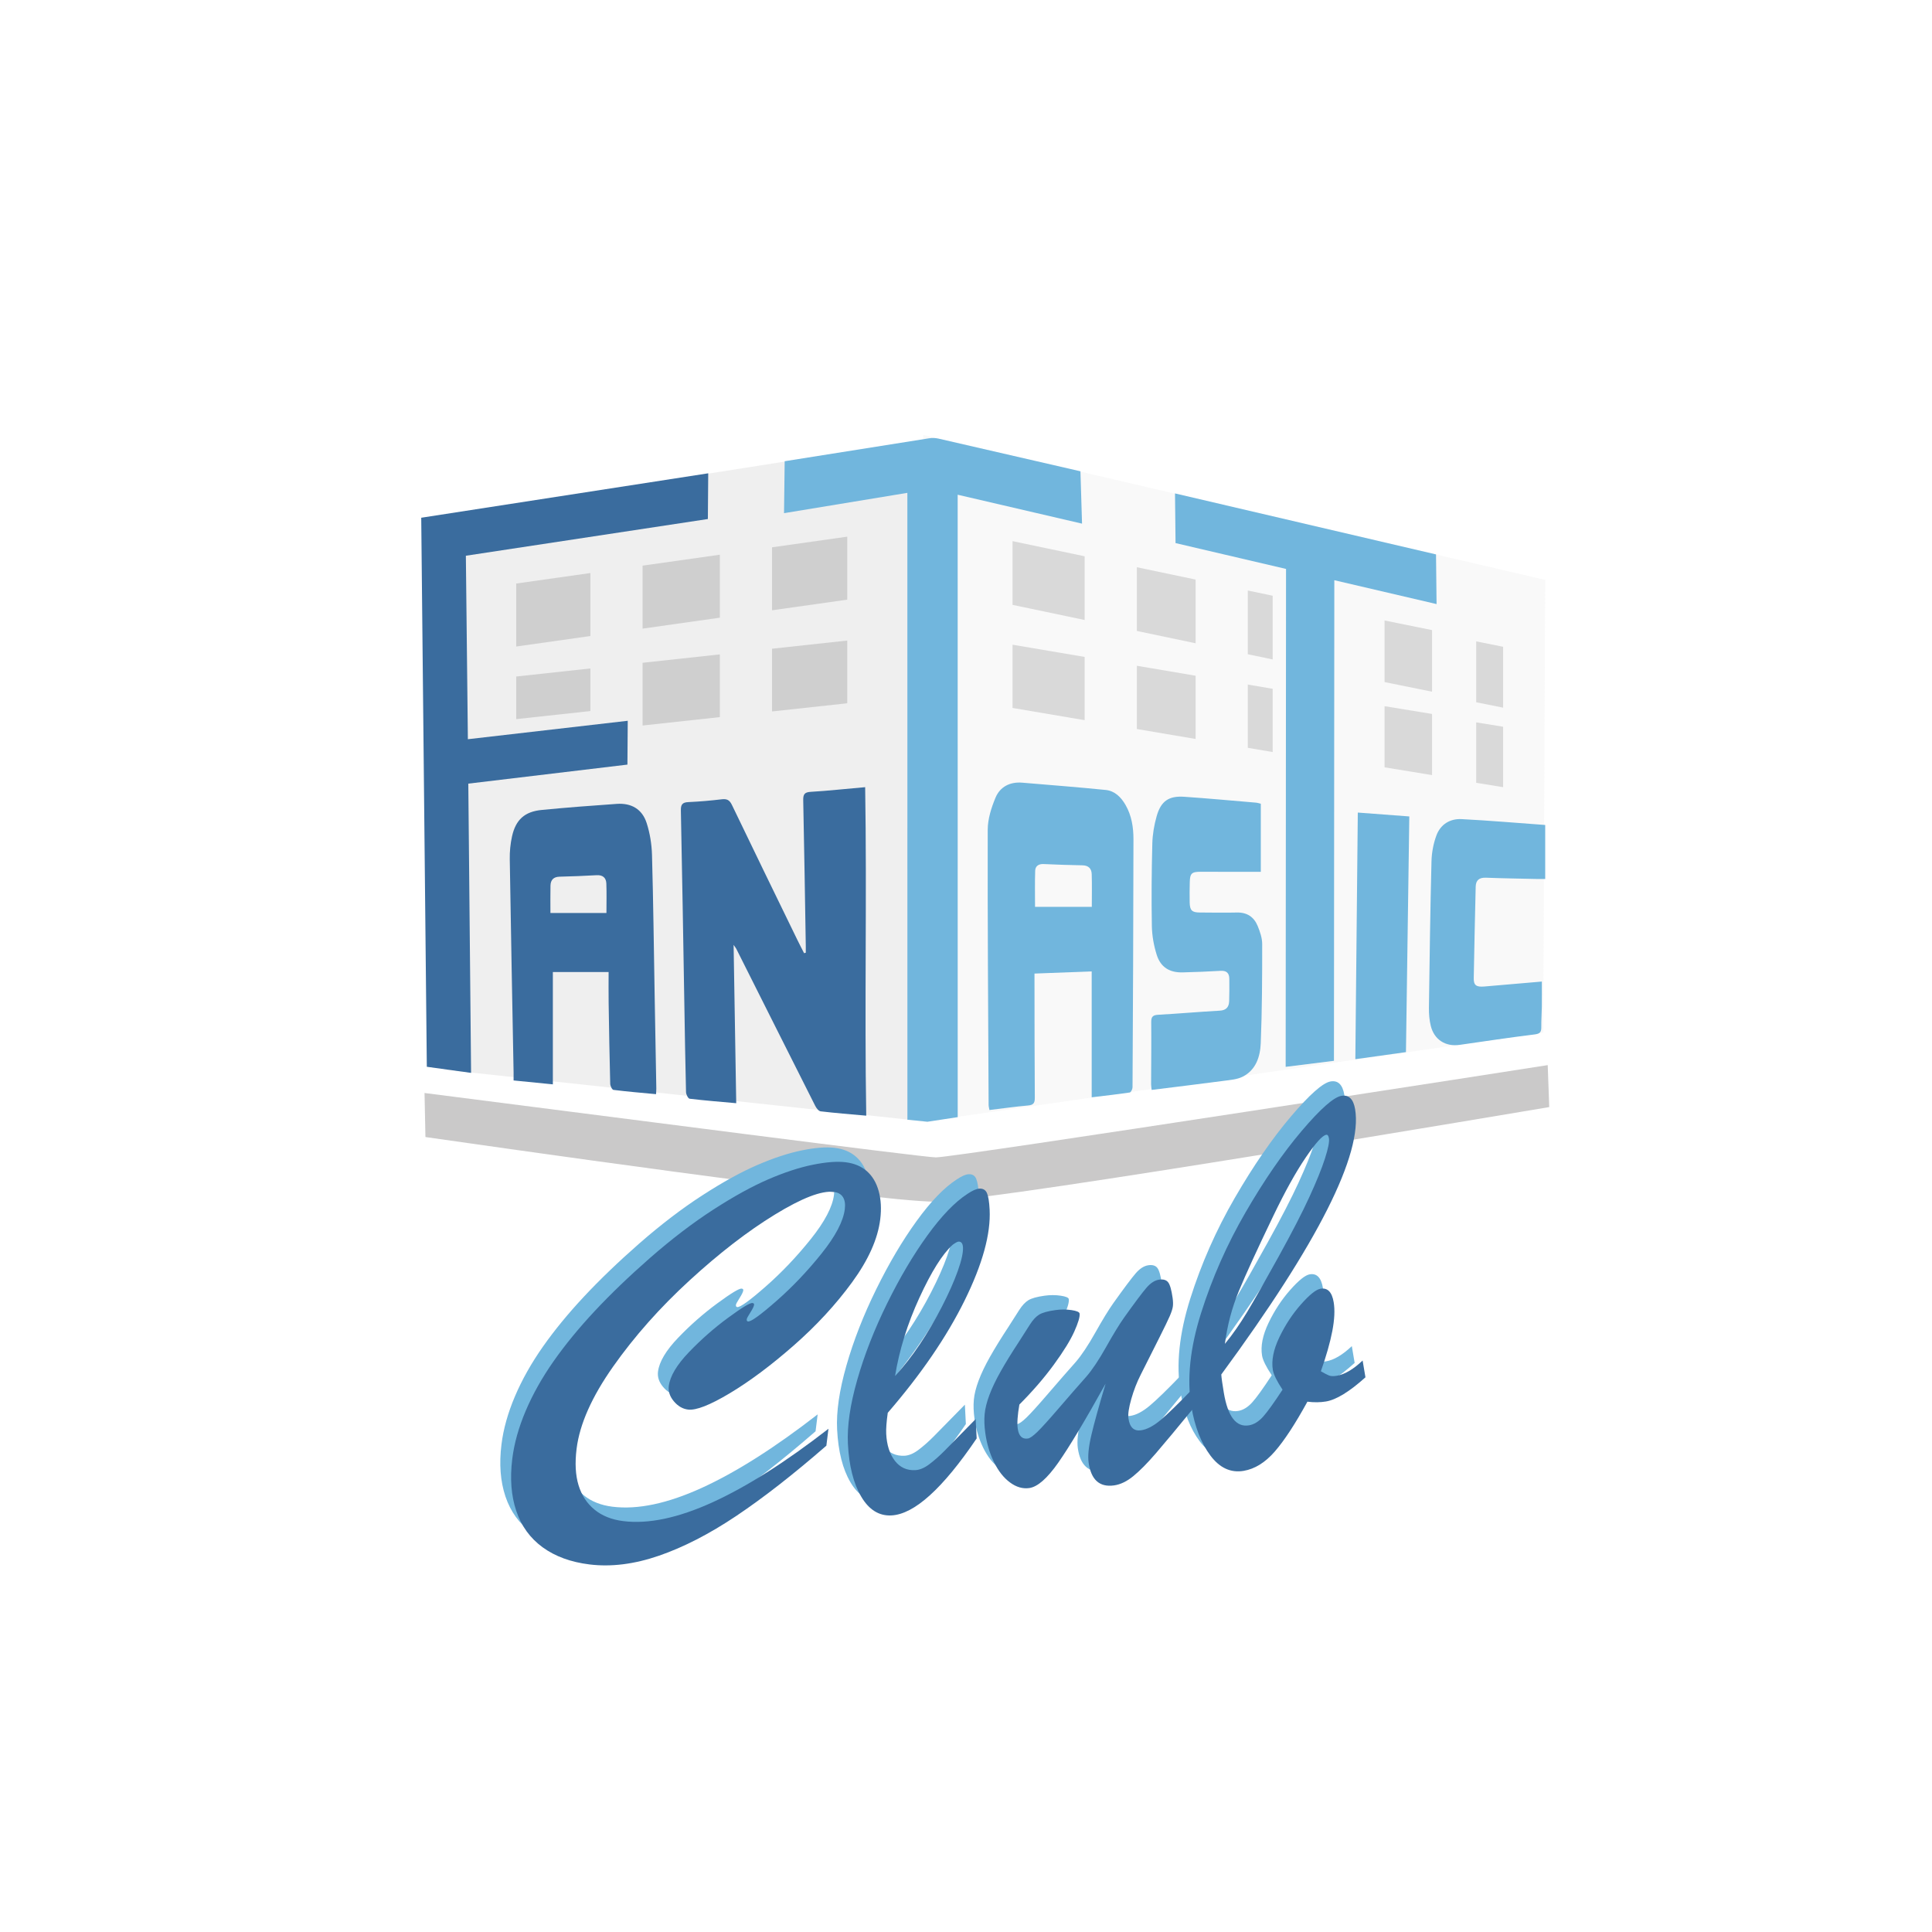 <?xml version="1.0" encoding="UTF-8" standalone="no"?>
<svg
   xmlns:dc="http://purl.org/dc/elements/1.1/"
   xmlns:cc="http://creativecommons.org/ns#"
   xmlns:rdf="http://www.w3.org/1999/02/22-rdf-syntax-ns#"
   xmlns:svg="http://www.w3.org/2000/svg"
   xmlns="http://www.w3.org/2000/svg"
   viewBox="0 0 1280 1280"
   height="1280"
   width="1280"
   xml:space="preserve"
   id="svg2"
   version="1.1"><defs
     id="defs6"><clipPath
       id="clipPath82"
       clipPathUnits="userSpaceOnUse"><path
         id="path80"
         d="M 0,960 H 960 V 0 H 0 Z" /></clipPath><clipPath
       id="clipPath90"
       clipPathUnits="userSpaceOnUse"><path
         id="path88"
         d="m 219.424,742 h 241.55 V 402.719 h -241.55 z" /></clipPath><clipPath
       id="clipPath106"
       clipPathUnits="userSpaceOnUse"><path
         id="path104"
         d="M 458.918,744 H 768 V 402.719 H 458.918 Z" /></clipPath><clipPath
       id="clipPath122"
       clipPathUnits="userSpaceOnUse"><path
         id="path120"
         d="M 211,430.858 H 770 V 362.993 H 211 Z" /></clipPath></defs><g
     transform="matrix(1.333,0,0,-1.333,0,1280)"
     id="g10"><g
       transform="translate(293.435,675.434)"
       id="g12"><path
         id="path14"
         style="fill:#d9d9d9;fill-opacity:1;fill-rule:nonzero;stroke:none"
         d="M 0,0 -36.871,-5.221 V -36.53 L 0,-31.309 Z" /></g><g
       transform="translate(421.095,693.511)"
       id="g16"><path
         id="path18"
         style="fill:#d9d9d9;fill-opacity:1;fill-rule:nonzero;stroke:none"
         d="m 0,0 -37.382,-5.293 v -31.31 L 0,-31.31 Z" /></g><g
       transform="translate(594.244,672.19)"
       id="g20"><path
         id="path22"
         style="fill:#d9d9d9;fill-opacity:1;fill-rule:nonzero;stroke:none"
         d="M 0,0 -29.212,6.129 V -25.546 L 0,-31.675 Z" /></g><g
       transform="translate(632.542,664.155)"
       id="g24"><path
         id="path26"
         style="fill:#d9d9d9;fill-opacity:1;fill-rule:nonzero;stroke:none"
         d="M 0,0 -12.36,2.594 V -29.082 L 0,-31.675 Z" /></g><g
       transform="translate(711.755,647.069)"
       id="g28"><path
         id="path30"
         style="fill:#d9d9d9;fill-opacity:1;fill-rule:nonzero;stroke:none"
         d="M 0,0 -23.595,4.786 V -25.836 L 0,-30.623 Z" /></g><g
       transform="translate(747.074,638.779)"
       id="g32"><path
         id="path34"
         style="fill:#d9d9d9;fill-opacity:1;fill-rule:nonzero;stroke:none"
         d="M 0,0 -13.382,2.683 V -27.586 L 0,-30.27 Z" /></g><g
       transform="translate(539.095,683.762)"
       id="g36"><path
         id="path38"
         style="fill:#d9d9d9;fill-opacity:1;fill-rule:nonzero;stroke:none"
         d="M 0,0 -35.85,7.522 V -24.153 L 0,-31.675 Z" /></g><g
       transform="translate(357.776,684.545)"
       id="g40"><path
         id="path42"
         style="fill:#d9d9d9;fill-opacity:1;fill-rule:nonzero;stroke:none"
         d="m 0,0 -38.403,-5.438 v -31.31 L 0,-31.31 Z" /></g><g
       transform="translate(293.435,628.009)"
       id="g44"><path
         id="path46"
         style="fill:#d9d9d9;fill-opacity:1;fill-rule:nonzero;stroke:none"
         d="M 0,0 -36.871,-4.006 V -25.187 L 0,-21.182 Z" /></g><g
       transform="translate(357.776,634.999)"
       id="g48"><path
         id="path50"
         style="fill:#d9d9d9;fill-opacity:1;fill-rule:nonzero;stroke:none"
         d="M 0,0 -38.403,-4.172 V -35.354 L 0,-31.182 Z" /></g><g
       transform="translate(594.244,624.393)"
       id="g52"><path
         id="path54"
         style="fill:#d9d9d9;fill-opacity:1;fill-rule:nonzero;stroke:none"
         d="M 0,0 -29.212,4.95 V -26.492 L 0,-31.442 Z" /></g><g
       transform="translate(632.542,617.903)"
       id="g56"><path
         id="path58"
         style="fill:#d9d9d9;fill-opacity:1;fill-rule:nonzero;stroke:none"
         d="M 0,0 -12.36,2.095 V -29.348 L 0,-31.442 Z" /></g><g
       transform="translate(711.755,605.397)"
       id="g60"><path
         id="path62"
         style="fill:#d9d9d9;fill-opacity:1;fill-rule:nonzero;stroke:none"
         d="M 0,0 -23.595,3.866 V -26.532 L 0,-30.397 Z" /></g><g
       transform="translate(747.074,599.047)"
       id="g64"><path
         id="path66"
         style="fill:#d9d9d9;fill-opacity:1;fill-rule:nonzero;stroke:none"
         d="M 0,0 -13.382,2.167 V -27.88 L 0,-30.047 Z" /></g><g
       transform="translate(539.095,633.738)"
       id="g68"><path
         id="path70"
         style="fill:#d9d9d9;fill-opacity:1;fill-rule:nonzero;stroke:none"
         d="M 0,0 -35.85,6.075 V -25.367 L 0,-31.442 Z" /></g><g
       transform="translate(421.095,641.877)"
       id="g72"><path
         id="path74"
         style="fill:#d9d9d9;fill-opacity:1;fill-rule:nonzero;stroke:none"
         d="M 0,0 -37.382,-4.061 V -35.243 L 0,-31.182 Z" /></g><g
       id="g76"><g
         clip-path="url(#clipPath82)"
         id="g78"><g
           id="g84"><g
             id="g86" /><g
             id="g98"><g
               style="opacity:0.17"
               id="g96"
               clip-path="url(#clipPath90)"><g
                 id="g94"
                 transform="translate(460.974,402.719)"><path
                   id="path92"
                   style="fill:#a3a2a2;fill-opacity:1;fill-rule:nonzero;stroke:none"
                   d="M 0,0 -238.866,25.726 -241.55,301.25 0,339.281 Z" /></g></g></g></g><g
           id="g100"><g
             id="g102" /><g
             id="g114"><g
               style="opacity:0.17"
               id="g112"
               clip-path="url(#clipPath106)"><g
                 id="g110"
                 transform="translate(767,447)"><path
                   id="path108"
                   style="fill:#d9d9d9;fill-opacity:1;fill-rule:nonzero;stroke:none"
                   d="M 0,0 -308.082,-44.281 V 297 L 1,225 Z" /></g></g></g></g><g
           id="g116"><g
             id="g118" /><g
             id="g130"><g
               style="opacity:0.58"
               id="g128"
               clip-path="url(#clipPath122)"><g
                 id="g126"
                 transform="translate(464.709,362.993)"><path
                   id="path124"
                   style="fill:#a3a2a2;fill-opacity:1;fill-rule:nonzero;stroke:none"
                   d="m 0,0 c -29.698,0 -229.769,28.773 -253.259,32.116 l -0.45,21.891 c 94,-12 248,-32.001 254.142,-32.001 9.858,0 301.387,45.421 304.101,45.859 l 0.757,-20.858 C 294.16,45.206 40.016,2.029 1.573,0.035 1.121,0.012 0.593,0 0,0" /></g></g></g></g><g
           transform="translate(430.537,405.728)"
           id="g132"><path
             id="path134"
             style="fill:#3a6c9e;fill-opacity:1;fill-rule:nonzero;stroke:none"
             d="m 0,0 c -7.956,0.719 -15.319,1.29 -22.648,2.157 -0.995,0.117 -2.12,1.566 -2.67,2.656 -13.131,26.022 -26.191,52.08 -39.271,78.127 -0.186,0.37 -0.467,0.691 -1.333,1.949 0.444,-26.821 0.872,-52.618 1.304,-78.692 -8.049,0.725 -15.624,1.317 -23.159,2.227 -0.745,0.09 -1.765,2.121 -1.794,3.273 -0.374,14.927 -0.592,29.859 -0.85,44.789 -0.546,31.713 -1.051,63.427 -1.709,95.138 -0.062,2.975 0.686,4.096 3.715,4.231 5.545,0.249 11.091,0.734 16.603,1.394 2.582,0.309 3.89,-0.376 5.054,-2.8 10.763,-22.416 21.67,-44.762 32.546,-67.124 1.072,-2.205 2.215,-4.376 3.325,-6.563 0.282,0.076 0.563,0.152 0.845,0.228 0,1.086 0.015,2.172 -0.003,3.257 -0.4,24.19 -0.753,48.381 -1.274,72.569 -0.065,3.007 0.76,3.975 3.791,4.142 8.069,0.443 18.259,1.585 26.991,2.313 C 0.357,108.926 -0.897,54.537 0,0" /></g><g
           transform="translate(542.649,509.529)"
           id="g136"><path
             id="path138"
             style="fill:#71b6dd;fill-opacity:1;fill-rule:nonzero;stroke:none"
             d="m 0,0 c 0,5.631 0.114,10.926 -0.046,16.211 -0.084,2.759 -1.537,4.378 -4.629,4.421 -6.461,0.09 -12.921,0.357 -19.378,0.63 -2.403,0.101 -4.011,-1.051 -4.09,-3.261 C -28.352,12.077 -28.214,6.14 -28.214,0 Z m -0.06,-94.666 v 62.571 c -9.499,-0.359 -18.777,-0.711 -28.428,-1.076 0,-1.732 -0.002,-3.096 0.001,-4.459 0.031,-19.098 0.008,-38.196 0.159,-57.293 0.021,-2.686 -0.766,-3.581 -3.424,-3.815 -6.316,-0.559 -12.602,-1.46 -19.121,-2.25 -0.172,1.001 -0.411,1.75 -0.415,2.5 -0.219,45.602 -0.548,91.204 -0.445,136.806 0.012,5.346 1.786,10.95 3.881,15.958 2.276,5.438 7.215,7.937 13.288,7.431 13.823,-1.155 27.656,-2.234 41.457,-3.619 4.548,-0.456 7.638,-3.59 9.869,-7.454 3.047,-5.277 3.944,-11.168 3.939,-17.067 C 20.662,-7.522 20.461,-48.611 20.238,-89.7 20.233,-90.595 19.46,-92.183 18.869,-92.271 12.74,-93.189 6.575,-93.865 -0.06,-94.666" /></g><g
           transform="translate(273.576,506.458)"
           id="g140"><path
             id="path142"
             style="fill:#3a6c9e;fill-opacity:1;fill-rule:nonzero;stroke:none"
             d="m 0,0 h 27.838 c 0,5.214 0.135,9.942 -0.05,14.658 -0.113,2.854 -1.763,4.306 -4.831,4.134 C 16.833,18.449 10.702,18.195 4.57,18.053 1.493,17.982 0.086,16.409 0.025,13.559 -0.07,9.058 0,4.553 0,0 m 52.486,-90.043 c -7.213,0.681 -14.205,1.259 -21.162,2.128 -0.676,0.085 -1.584,1.962 -1.612,3.027 -0.348,13.42 -0.578,26.844 -0.785,40.267 -0.076,4.946 -0.012,9.893 -0.012,15.283 H 1.204 v -55.823 c -6.395,0.635 -12.785,1.269 -19.516,1.938 0,1.581 0.02,2.835 -0.003,4.089 -0.65,35.292 -1.344,70.584 -1.9,105.878 -0.059,3.78 0.301,7.658 1.124,11.344 1.858,8.315 6.284,12.308 14.764,13.135 12.418,1.211 24.865,2.156 37.313,3.018 7.23,0.501 12.588,-2.605 14.813,-9.455 1.651,-5.081 2.532,-10.597 2.681,-15.949 0.656,-23.483 0.917,-46.978 1.33,-70.469 0.266,-15.159 0.55,-30.317 0.813,-45.476 0.016,-0.895 -0.081,-1.79 -0.137,-2.935" /></g><g
           transform="translate(626.645,526.941)"
           id="g144"><path
             id="path146"
             style="fill:#71b6dd;fill-opacity:1;fill-rule:nonzero;stroke:none"
             d="m 0,0 c -10.271,0 -19.981,-0.033 -29.69,0.014 -4.642,0.023 -5.526,-0.706 -5.619,-5.269 -0.068,-3.356 -0.13,-6.716 -0.041,-10.07 0.105,-3.899 1.164,-4.883 5.048,-4.907 6.135,-0.038 12.274,-0.153 18.405,-0.006 5.061,0.121 8.501,-2.219 10.331,-6.666 1.17,-2.847 2.253,-6 2.253,-9.015 10e-4,-16.423 -0.053,-32.86 -0.719,-49.265 -0.27,-6.634 -2.342,-13.276 -8.966,-16.639 -2.742,-1.392 -6.144,-1.635 -9.291,-2.053 -11.889,-1.578 -23.797,-3.011 -35.963,-4.533 -0.108,1.041 -0.279,1.914 -0.277,2.785 0.024,10.303 0.169,20.607 0.056,30.907 -0.029,2.751 0.873,3.515 3.534,3.662 10.168,0.56 20.317,1.472 30.486,2.03 3.281,0.18 4.616,1.801 4.721,4.73 0.131,3.7 0.105,7.407 0.072,11.11 -0.026,2.837 -1.356,4.145 -4.369,3.961 -6.238,-0.381 -12.488,-0.604 -18.736,-0.772 -6.539,-0.174 -11.015,2.504 -12.979,8.757 -1.435,4.569 -2.321,9.488 -2.405,14.269 -0.243,13.653 -0.121,27.32 0.227,40.971 0.116,4.574 0.909,9.243 2.161,13.649 2.136,7.515 6.032,10.164 13.734,9.637 11.874,-0.814 23.728,-1.913 35.589,-2.916 0.795,-0.067 1.574,-0.342 2.438,-0.537 z" /></g><g
           transform="translate(768,550.211)"
           id="g148"><path
             id="path150"
             style="fill:#71b6dd;fill-opacity:1;fill-rule:nonzero;stroke:none"
             d="m 0,0 v -26.846 c -1.659,0 -2.876,-0.023 -4.092,0.004 -8.442,0.191 -16.887,0.308 -25.325,0.633 -3.351,0.128 -5.062,-1.185 -5.139,-4.509 -0.345,-15.15 -0.715,-30.299 -0.963,-45.45 -0.056,-3.509 1.265,-4.447 5.196,-4.122 9.436,0.779 18.867,1.619 28.648,2.465 0,-4.34 0.039,-8.451 -0.012,-12.561 -0.042,-3.354 -0.298,-6.708 -0.258,-10.058 0.028,-2.33 -0.517,-3.313 -3.204,-3.645 -12.475,-1.537 -24.908,-3.412 -37.351,-5.198 -7.029,-1.009 -12.684,2.528 -14.383,9.453 -0.707,2.882 -0.955,5.951 -0.915,8.929 0.324,24.29 0.661,48.582 1.272,72.866 0.108,4.305 0.95,8.779 2.436,12.813 2.027,5.503 6.745,8.437 12.544,8.137 C -27.717,2.194 -13.912,1.005 0,0" /></g><g
           transform="translate(674.854,556.38)"
           id="g152"><path
             id="path154"
             style="fill:#71b6dd;fill-opacity:1;fill-rule:nonzero;stroke:none"
             d="m 0,0 c 8.683,-0.653 16.842,-1.268 25.599,-1.927 -0.556,-39.045 -1.11,-77.941 -1.668,-117.142 -8.393,-1.171 -16.574,-2.312 -25.157,-3.508 C -0.816,-81.68 -0.411,-41.135 0,0" /></g><g
           transform="translate(663,433)"
           id="g156"><path
             id="path158"
             style="fill:#71b6dd;fill-opacity:1;fill-rule:nonzero;stroke:none"
             d="m 0,0 -24,-3 0.188,247.471 -54.92,12.844 L -79,282 50.732,251.685 51,227 0.184,238.859 Z" /></g><g
           transform="translate(476,405)"
           id="g160"><path
             id="path162"
             style="fill:#71b6dd;fill-opacity:1;fill-rule:nonzero;stroke:none"
             d="m 0,0 -15,-2.281 -10,1 -0.022,311.567 L -86.324,300.189 -86,326 l 71.656,11.382 c 1.615,0.265 3.268,0.212 4.863,-0.159 L 61,321 61.795,294.98 -0.022,309.356 Z" /></g><g
           transform="translate(212.137,430.032)"
           id="g164"><path
             id="path166"
             style="fill:#3a6c9e;fill-opacity:1;fill-rule:nonzero;stroke:none"
             d="m 0,0 -2.776,272.885 142.639,22.083 -0.176,-22.721 -120.28,-18.249 0.999,-91.193 79.457,9.163 -0.157,-21.78 -79.087,-9.46 1.379,-143.76 z" /></g><g
           transform="translate(406.391,257.263)"
           id="g168"><path
             id="path170"
             style="fill:#71b6dd;fill-opacity:1;fill-rule:nonzero;stroke:none"
             d="M 0,0 -1.039,-8.397 C -17.5,-22.715 -32.43,-34.355 -45.824,-43.323 c -13.396,-8.968 -26.213,-15.558 -38.451,-19.773 -12.241,-4.212 -23.743,-5.654 -34.507,-4.322 -9.302,1.15 -17.063,3.991 -23.279,8.52 -6.216,4.529 -10.586,10.556 -13.109,18.083 -2.524,7.526 -3.183,16.156 -1.979,25.887 0.948,7.665 3.179,15.63 6.694,23.898 3.515,8.265 8.139,16.481 13.871,24.648 5.731,8.166 12.553,16.484 20.465,24.948 7.911,8.466 17.065,17.257 27.464,26.378 10.783,9.422 21.259,17.417 31.429,23.986 10.169,6.567 19.273,11.586 27.309,15.051 8.036,3.465 15.396,5.877 22.079,7.238 6.682,1.358 12.134,1.778 16.355,1.256 4.305,-0.533 7.837,-2.019 10.597,-4.459 2.758,-2.44 4.711,-5.744 5.858,-9.907 1.145,-4.164 1.4,-8.83 0.76,-13.998 C 24.528,94.378 19.872,83.959 11.766,72.851 3.657,61.741 -6.036,51.246 -17.313,41.36 -28.593,31.476 -39.168,23.579 -49.035,17.674 -58.904,11.767 -65.82,9.06 -69.78,9.55 c -2.671,0.33 -5.018,1.69 -7.037,4.084 -2.023,2.391 -2.868,4.923 -2.537,7.594 0.607,4.909 3.947,10.529 10.021,16.861 6.073,6.332 12.549,12.023 19.427,17.075 6.876,5.052 10.917,7.503 12.124,7.355 0.601,-0.076 0.873,-0.372 0.808,-0.888 -0.095,-0.775 -0.713,-2.056 -1.851,-3.837 -1.139,-1.783 -1.736,-2.891 -1.788,-3.32 -0.085,-0.691 0.131,-1.066 0.647,-1.13 1.463,-0.181 6.169,3.216 14.114,10.19 7.947,6.974 15.41,14.819 22.39,23.53 6.98,8.712 10.843,16.082 11.589,22.112 0.309,2.496 0.007,4.478 -0.904,5.948 -0.912,1.468 -2.445,2.336 -4.597,2.602 -6.029,0.746 -15.784,-3.011 -29.267,-11.268 C -40.123,98.2 -54.238,87.312 -68.983,73.788 -83.729,60.266 -96.405,45.983 -107.009,30.944 -117.614,15.903 -123.673,2.267 -125.186,-9.962 c -0.874,-7.063 -0.549,-13.094 0.976,-18.091 1.523,-4.996 4.172,-9.042 7.943,-12.132 3.771,-3.089 8.542,-4.991 14.314,-5.705 12.487,-1.545 27.258,1.57 44.309,9.341 C -40.594,-28.777 -21.379,-16.595 0,0" /></g><g
           transform="translate(439.496,283.511)"
           id="g172"><path
             id="path174"
             style="fill:#71b6dd;fill-opacity:1;fill-rule:nonzero;stroke:none"
             d="m 0,0 c 4.279,4.65 8.378,9.897 12.296,15.747 3.915,5.848 7.573,12.073 10.973,18.679 3.398,6.602 6.029,12.514 7.893,17.738 1.861,5.222 2.728,9.133 2.595,11.733 -0.103,1.993 -0.848,2.956 -2.234,2.884 C 31.004,66.755 30.03,66.227 28.606,65.198 23.54,60.594 18.035,51.82 12.093,38.873 6.148,25.927 2.118,12.968 0,0 m 40.066,-21.417 0.491,-9.621 C 23.667,-55.971 9.546,-68.726 -1.808,-69.306 c -6.154,-0.313 -11.156,2.797 -15.009,9.336 -3.853,6.536 -6.058,15.267 -6.616,26.188 -0.451,8.841 1.093,19.455 4.631,31.845 3.539,12.388 8.477,25.023 14.816,37.904 6.336,12.88 13.016,24.17 20.039,33.87 7.019,9.698 13.642,16.576 19.867,20.631 2.52,1.692 4.516,2.577 5.99,2.652 1.82,0.093 3.074,-0.647 3.764,-2.22 0.686,-1.574 1.132,-4.308 1.331,-8.209 C 47.62,70.644 43.478,55.596 34.58,37.545 25.681,19.494 12.944,0.877 -3.628,-18.303 c -0.638,-4.552 -0.893,-8.042 -0.769,-10.468 0.283,-5.546 1.703,-9.994 4.265,-13.337 2.56,-3.346 5.963,-4.91 10.211,-4.693 2.165,0.111 4.462,1.075 6.891,2.894 2.426,1.818 4.962,4.053 7.608,6.71 2.645,2.654 7.808,7.913 15.488,15.78" /></g><g
           transform="translate(544.13,279.667)"
           id="g176"><path
             id="path178"
             style="fill:#71b6dd;fill-opacity:1;fill-rule:nonzero;stroke:none"
             d="m 0,0 c -10.145,-18.251 -17.971,-31.313 -23.48,-39.186 -5.512,-7.873 -10.329,-12.098 -14.454,-12.678 -3.267,-0.459 -6.464,0.472 -9.594,2.793 -3.132,2.32 -5.772,5.674 -7.92,10.06 -2.151,4.386 -3.594,9.2 -4.33,14.444 -0.483,3.436 -0.595,6.575 -0.337,9.417 0.258,2.84 1.056,6.042 2.396,9.604 1.341,3.562 3.221,7.485 5.643,11.77 2.422,4.283 5.435,9.176 9.046,14.678 2.155,3.37 3.968,6.21 5.441,8.521 1.47,2.309 2.994,3.947 4.568,4.914 1.573,0.965 4.249,1.715 8.031,2.246 2.75,0.386 5.422,0.388 8.017,0.009 2.595,-0.381 3.948,-0.957 4.056,-1.731 0.218,-1.547 -0.659,-4.519 -2.626,-8.914 -1.968,-4.396 -5.359,-9.888 -10.172,-16.48 -4.815,-6.592 -10.525,-13.2 -17.131,-19.824 -0.921,-5.301 -1.193,-9.284 -0.819,-11.947 0.519,-3.695 2.197,-5.343 5.033,-4.945 1.031,0.145 2.626,1.267 4.785,3.367 2.158,2.099 5.742,6.065 10.751,11.896 5.008,5.83 9.518,10.999 13.531,15.507 2.941,3.39 6.215,8.299 9.828,14.722 3.61,6.423 6.585,11.288 8.925,14.597 5.417,7.597 9.145,12.567 11.182,14.914 2.036,2.344 4.128,3.669 6.277,3.971 2.063,0.29 3.549,-0.159 4.461,-1.345 0.911,-1.187 1.646,-3.758 2.202,-7.71 0.253,-1.805 0.285,-3.291 0.099,-4.455 -0.187,-1.166 -0.693,-2.706 -1.52,-4.617 C 31.062,31.684 29.348,28.135 26.747,22.95 24.144,17.764 21.062,11.635 17.499,4.562 c -1.924,-3.777 -3.5,-7.833 -4.731,-12.166 -1.232,-4.337 -1.703,-7.536 -1.413,-9.598 0.628,-4.47 2.703,-6.456 6.227,-5.961 2.921,0.41 6.147,2.09 9.677,5.04 3.529,2.948 8.849,8.122 15.961,15.519 l 1.213,-8.636 c -8.751,-10.695 -15.238,-18.487 -19.458,-23.372 -4.222,-4.889 -7.943,-8.655 -11.164,-11.296 -3.223,-2.645 -6.423,-4.19 -9.602,-4.636 -7.219,-1.015 -11.433,2.774 -12.64,11.369 -0.459,3.266 -0.004,7.821 1.367,13.666 C -5.696,-19.664 -3.341,-11.162 0,0" /></g><g
           transform="translate(603.429,299.469)"
           id="g180"><path
             id="path182"
             style="fill:#71b6dd;fill-opacity:1;fill-rule:nonzero;stroke:none"
             d="m 0,0 c 3.8,4.601 7.506,9.91 11.112,15.93 3.608,6.019 8.817,15.19 15.631,27.515 6.543,11.837 11.604,21.643 15.179,29.418 3.576,7.775 6.172,14.174 7.791,19.2 1.617,5.024 2.283,8.391 1.995,10.104 -0.216,1.283 -0.667,1.867 -1.352,1.752 C 48.474,103.603 45.08,99.84 40.178,92.635 35.273,85.428 29.922,75.794 24.121,63.729 16.102,47.065 10.371,34.571 6.934,26.249 3.494,17.925 1.182,9.176 0,0 m 68.453,-8.276 1.404,-8.345 c -7.951,-7.147 -14.491,-11.151 -19.626,-12.017 -2.824,-0.474 -5.9,-0.509 -9.223,-0.1 -6.06,-11.053 -11.468,-19.312 -16.225,-24.777 -4.756,-5.464 -9.916,-8.666 -15.477,-9.601 -6.419,-1.081 -11.931,1.469 -16.535,7.644 -4.604,6.176 -7.749,14.273 -9.434,24.285 -2.291,13.608 -0.68,29.125 4.835,46.555 5.515,17.43 12.89,34.116 22.132,50.061 9.24,15.944 18.524,29.408 27.851,40.396 9.326,10.987 15.916,16.805 19.767,17.453 3.679,0.619 5.945,-1.596 6.795,-6.644 C 68.492,94.211 46.321,50.26 -1.795,-15.219 c 0.087,-1.569 0.515,-4.622 1.278,-9.157 1.989,-11.81 6.148,-17.182 12.482,-16.115 2.48,0.417 4.815,1.844 7.002,4.28 2.184,2.435 5.413,6.918 9.682,13.445 -2.832,4.276 -4.434,7.525 -4.809,9.751 -0.792,4.705 0.276,10.122 3.205,16.248 2.929,6.124 6.518,11.592 10.769,16.4 4.25,4.808 7.488,7.399 9.714,7.774 3.509,0.59 5.689,-1.639 6.538,-6.688 0.649,-3.851 0.42,-8.642 -0.682,-14.371 -1.104,-5.731 -2.997,-12.386 -5.681,-19.966 1.655,-0.954 2.959,-1.637 3.908,-2.048 0.95,-0.414 2.28,-0.475 3.993,-0.187 3.935,0.664 8.218,3.187 12.849,7.577" /></g><g
           transform="translate(411.759,250.106)"
           id="g184"><path
             id="path186"
             style="fill:#3a6c9e;fill-opacity:1;fill-rule:nonzero;stroke:none"
             d="M 0,0 -1.039,-8.397 C -17.5,-22.714 -32.43,-34.355 -45.824,-43.323 c -13.396,-8.968 -26.213,-15.558 -38.451,-19.773 -12.241,-4.212 -23.743,-5.654 -34.507,-4.322 -9.302,1.15 -17.063,3.991 -23.279,8.52 -6.216,4.529 -10.586,10.556 -13.109,18.083 -2.524,7.526 -3.183,16.156 -1.979,25.887 0.948,7.665 3.179,15.63 6.694,23.898 3.515,8.265 8.139,16.481 13.871,24.648 5.731,8.166 12.553,16.484 20.465,24.948 7.911,8.466 17.065,17.257 27.464,26.378 10.783,9.422 21.259,17.417 31.429,23.986 10.169,6.567 19.273,11.586 27.309,15.051 8.036,3.465 15.396,5.877 22.079,7.238 6.682,1.358 12.134,1.778 16.355,1.256 4.305,-0.533 7.837,-2.019 10.597,-4.459 2.758,-2.44 4.711,-5.744 5.858,-9.907 1.145,-4.164 1.4,-8.83 0.76,-13.997 C 24.528,94.378 19.872,83.959 11.766,72.851 3.657,61.741 -6.036,51.246 -17.313,41.36 -28.593,31.476 -39.168,23.579 -49.035,17.674 -58.904,11.767 -65.82,9.06 -69.78,9.55 c -2.671,0.33 -5.018,1.69 -7.037,4.084 -2.023,2.391 -2.868,4.923 -2.537,7.594 0.607,4.909 3.947,10.529 10.021,16.861 6.073,6.332 12.549,12.023 19.427,17.075 6.876,5.052 10.917,7.503 12.124,7.355 0.601,-0.076 0.873,-0.372 0.808,-0.888 -0.095,-0.775 -0.713,-2.056 -1.851,-3.837 -1.139,-1.783 -1.736,-2.891 -1.788,-3.32 -0.085,-0.691 0.131,-1.066 0.647,-1.129 1.463,-0.182 6.169,3.215 14.114,10.189 7.947,6.974 15.41,14.819 22.39,23.53 6.98,8.712 10.843,16.082 11.589,22.112 0.309,2.496 0.007,4.478 -0.904,5.948 -0.912,1.468 -2.446,2.336 -4.597,2.602 -6.029,0.746 -15.785,-3.011 -29.267,-11.268 C -40.123,98.2 -54.238,87.312 -68.983,73.788 -83.729,60.266 -96.405,45.983 -107.009,30.944 -117.614,15.903 -123.673,2.267 -125.186,-9.962 c -0.874,-7.063 -0.549,-13.094 0.976,-18.091 1.523,-4.996 4.172,-9.042 7.943,-12.132 3.771,-3.089 8.542,-4.991 14.314,-5.705 12.487,-1.545 27.258,1.57 44.309,9.341 C -40.594,-28.777 -21.379,-16.595 0,0" /></g><g
           transform="translate(444.862,276.353)"
           id="g188"><path
             id="path190"
             style="fill:#3a6c9e;fill-opacity:1;fill-rule:nonzero;stroke:none"
             d="m 0,0 c 4.28,4.65 8.379,9.898 12.296,15.748 3.916,5.847 7.573,12.072 10.974,18.678 3.397,6.603 6.029,12.515 7.892,17.738 1.861,5.222 2.728,9.134 2.595,11.733 -0.102,1.994 -0.848,2.956 -2.233,2.884 -0.52,-0.026 -1.493,-0.554 -2.918,-1.582 C 23.54,60.594 18.035,51.82 12.094,38.874 6.149,25.927 2.118,12.968 0,0 m 40.066,-21.417 0.492,-9.62 C 23.668,-55.971 9.547,-68.726 -1.807,-69.306 c -6.154,-0.313 -11.156,2.798 -15.009,9.336 -3.853,6.536 -6.059,15.267 -6.616,26.188 -0.451,8.841 1.092,19.455 4.631,31.845 3.539,12.388 8.477,25.023 14.815,37.905 6.336,12.879 13.016,24.169 20.039,33.869 7.019,9.698 13.642,16.576 19.867,20.631 2.52,1.693 4.516,2.577 5.99,2.652 1.82,0.093 3.074,-0.647 3.764,-2.22 0.686,-1.573 1.132,-4.308 1.331,-8.209 C 47.62,70.644 43.478,55.596 34.58,37.545 25.681,19.494 12.945,0.877 -3.628,-18.303 c -0.637,-4.551 -0.893,-8.042 -0.768,-10.467 0.283,-5.547 1.703,-9.995 4.264,-13.338 2.561,-3.346 5.964,-4.91 10.211,-4.693 2.166,0.111 4.463,1.075 6.892,2.894 2.425,1.818 4.962,4.053 7.608,6.71 2.645,2.654 7.808,7.914 15.487,15.78" /></g><g
           transform="translate(549.498,272.511)"
           id="g192"><path
             id="path194"
             style="fill:#3a6c9e;fill-opacity:1;fill-rule:nonzero;stroke:none"
             d="m 0,0 c -10.145,-18.251 -17.971,-31.313 -23.48,-39.186 -5.512,-7.873 -10.329,-12.098 -14.454,-12.678 -3.267,-0.459 -6.464,0.472 -9.594,2.793 -3.132,2.32 -5.772,5.674 -7.92,10.06 -2.151,4.386 -3.594,9.2 -4.33,14.444 -0.483,3.436 -0.595,6.575 -0.337,9.417 0.258,2.84 1.057,6.042 2.396,9.604 1.341,3.562 3.221,7.485 5.643,11.77 2.422,4.283 5.435,9.176 9.046,14.678 2.155,3.37 3.968,6.21 5.441,8.521 1.471,2.309 2.994,3.947 4.568,4.914 1.573,0.965 4.249,1.714 8.032,2.246 2.749,0.386 5.421,0.388 8.016,0.009 2.595,-0.381 3.948,-0.957 4.056,-1.731 0.218,-1.547 -0.659,-4.519 -2.625,-8.914 -1.969,-4.396 -5.36,-9.888 -10.173,-16.48 -4.815,-6.592 -10.525,-13.2 -17.131,-19.824 -0.921,-5.301 -1.193,-9.284 -0.818,-11.947 0.518,-3.695 2.196,-5.343 5.032,-4.945 1.031,0.145 2.626,1.267 4.785,3.367 2.158,2.099 5.742,6.065 10.751,11.896 5.008,5.83 9.518,10.999 13.531,15.507 2.941,3.39 6.215,8.299 9.828,14.722 3.61,6.423 6.585,11.288 8.925,14.597 5.417,7.597 9.146,12.567 11.182,14.914 2.037,2.344 4.129,3.669 6.277,3.971 2.063,0.29 3.549,-0.159 4.462,-1.345 0.911,-1.187 1.645,-3.758 2.201,-7.71 0.253,-1.805 0.286,-3.291 0.099,-4.455 C 33.223,37.049 32.716,35.509 31.89,33.598 31.062,31.684 29.348,28.134 26.747,22.95 24.144,17.764 21.062,11.635 17.499,4.562 c -1.924,-3.777 -3.5,-7.833 -4.731,-12.167 -1.232,-4.336 -1.703,-7.535 -1.413,-9.597 0.628,-4.47 2.703,-6.456 6.227,-5.961 2.921,0.41 6.148,2.09 9.677,5.04 3.529,2.948 8.849,8.122 15.961,15.519 l 1.213,-8.636 c -8.751,-10.695 -15.238,-18.487 -19.458,-23.372 -4.222,-4.889 -7.943,-8.655 -11.164,-11.297 -3.223,-2.644 -6.423,-4.189 -9.602,-4.635 -7.219,-1.015 -11.433,2.774 -12.64,11.369 -0.459,3.266 -0.004,7.821 1.367,13.666 C -5.696,-19.664 -3.341,-11.162 0,0" /></g><g
           transform="translate(608.797,292.312)"
           id="g196"><path
             id="path198"
             style="fill:#3a6c9e;fill-opacity:1;fill-rule:nonzero;stroke:none"
             d="m 0,0 c 3.801,4.601 7.506,9.91 11.113,15.93 3.607,6.019 8.816,15.19 15.631,27.514 6.542,11.838 11.604,21.644 15.179,29.419 3.575,7.774 6.172,14.174 7.791,19.199 1.616,5.024 2.283,8.391 1.995,10.104 -0.217,1.284 -0.668,1.868 -1.352,1.753 C 48.474,103.602 45.081,99.84 40.179,92.635 35.274,85.428 29.922,75.794 24.121,63.729 16.103,47.065 10.372,34.57 6.934,26.249 3.494,17.925 1.182,9.176 0,0 m 68.453,-8.277 1.404,-8.344 c -7.95,-7.147 -14.491,-11.152 -19.626,-12.017 -2.824,-0.475 -5.899,-0.51 -9.223,-0.1 -6.06,-11.053 -11.468,-19.313 -16.225,-24.777 -4.756,-5.464 -9.916,-8.666 -15.477,-9.602 -6.419,-1.08 -11.931,1.47 -16.535,7.645 -4.604,6.176 -7.749,14.273 -9.434,24.285 -2.291,13.608 -0.679,29.125 4.835,46.555 5.515,17.43 12.89,34.116 22.133,50.061 9.24,15.944 18.523,29.408 27.851,40.396 9.325,10.986 15.916,16.804 19.767,17.452 3.679,0.619 5.945,-1.595 6.795,-6.644 C 68.493,94.211 46.322,50.26 -1.794,-15.219 c 0.086,-1.569 0.514,-4.622 1.277,-9.157 1.989,-11.81 6.148,-17.183 12.482,-16.116 2.481,0.418 4.815,1.845 7.002,4.281 2.184,2.435 5.413,6.918 9.682,13.444 -2.831,4.277 -4.434,7.526 -4.809,9.751 -0.792,4.706 0.276,10.123 3.205,16.249 2.93,6.124 6.518,11.592 10.77,16.4 4.25,4.807 7.488,7.399 9.714,7.773 3.508,0.591 5.689,-1.638 6.538,-6.687 0.649,-3.851 0.419,-8.642 -0.682,-14.372 -1.105,-5.73 -2.998,-12.385 -5.682,-19.965 1.656,-0.955 2.959,-1.637 3.909,-2.048 0.949,-0.414 2.279,-0.475 3.992,-0.187 3.935,0.663 8.219,3.187 12.849,7.576" /></g></g></g></g></svg>